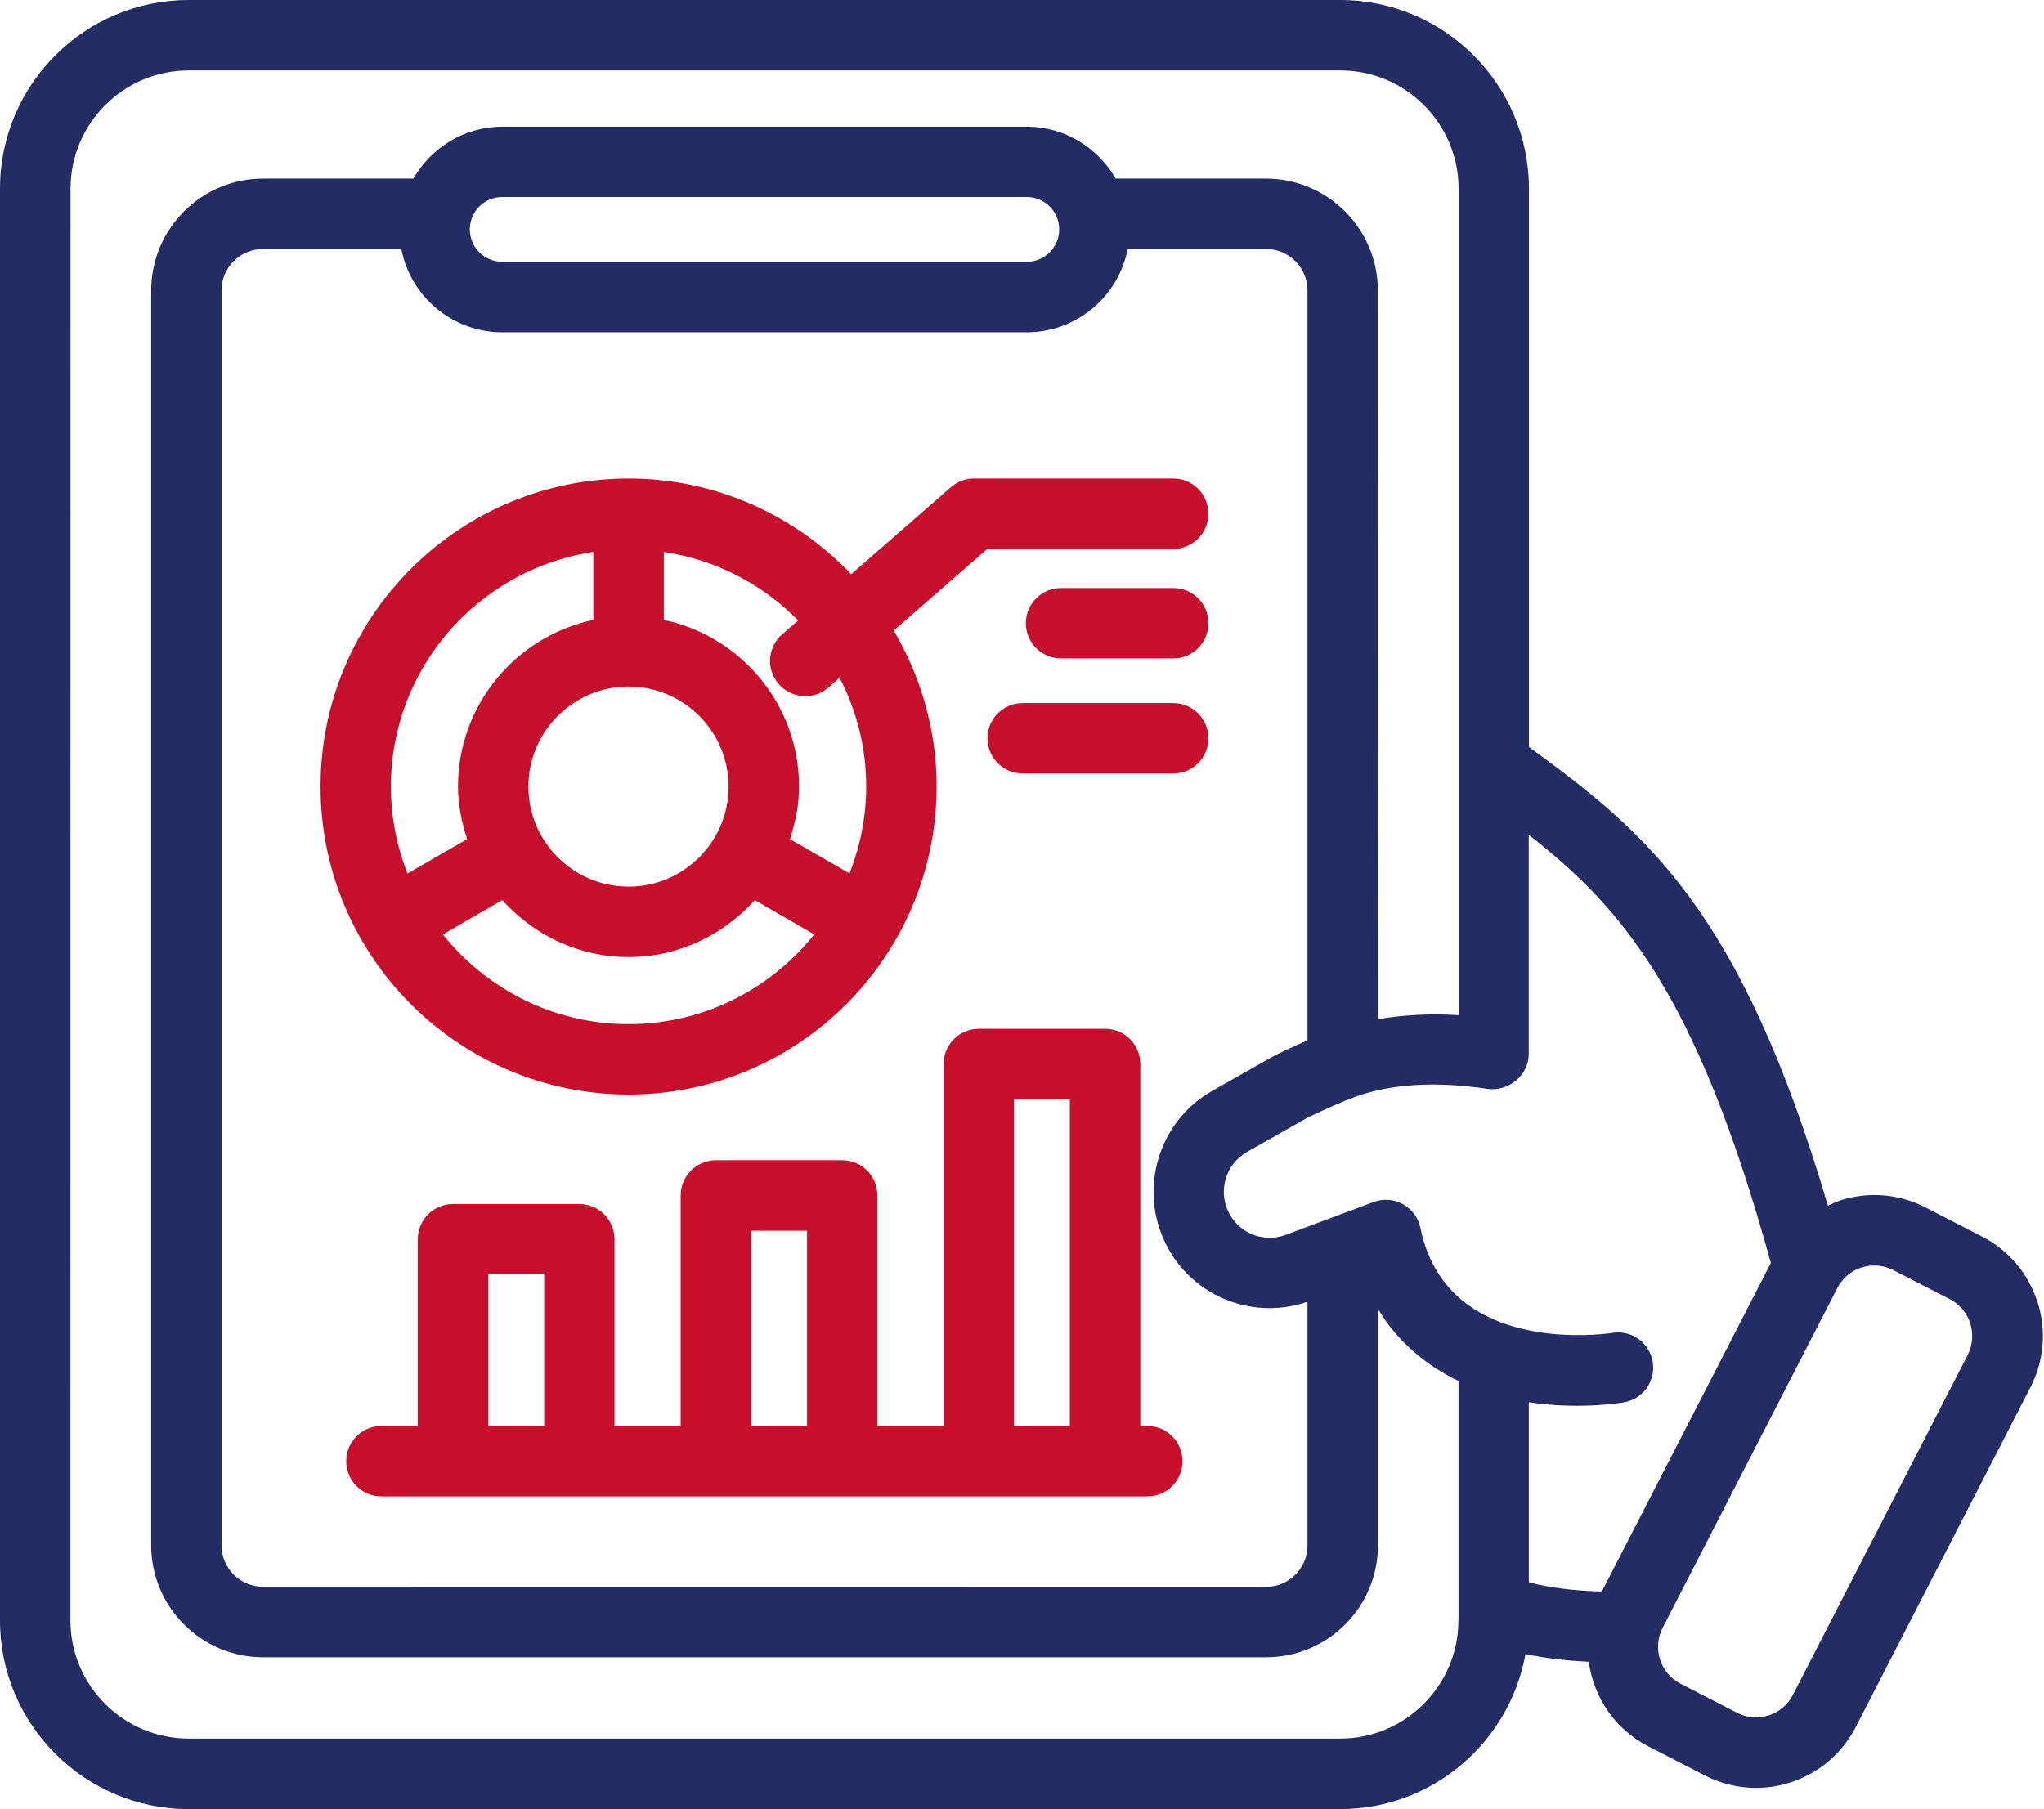 <svg width="61" height="54" viewBox="0 0 61 54" fill="none" xmlns="http://www.w3.org/2000/svg">
<path d="M60.803 38.859C60.53 38.011 59.944 37.317 59.151 36.91L57.466 36.042C56.673 35.635 55.769 35.559 54.917 35.832C54.789 35.874 54.673 35.935 54.552 35.99C51.93 27.114 49.113 24.838 45.629 22.298V5.631C45.629 2.528 43.103 0 39.998 0H5.631C2.528 0 0 2.525 0 5.631V48.369C0 51.472 2.525 54 5.631 54H39.998C42.759 54 45.05 51.998 45.526 49.373C46.146 49.502 46.78 49.57 47.415 49.604C47.557 50.65 48.185 51.611 49.194 52.129L50.881 52.996C51.367 53.248 51.89 53.367 52.403 53.367C53.617 53.367 54.786 52.705 55.38 51.554L60.596 41.408C61.003 40.615 61.079 39.711 60.806 38.86L60.803 38.859ZM43.524 48.366C43.524 50.31 41.942 51.895 39.995 51.895H5.631C3.687 51.895 2.102 50.313 2.102 48.366L2.105 5.631C2.105 3.686 3.687 2.102 5.634 2.102H40C41.945 2.102 43.529 3.684 43.529 5.631V30.302C42.675 30.246 41.871 30.296 41.125 30.42L41.12 8.671C41.12 6.829 39.622 5.331 37.78 5.331H33.295C32.764 4.409 31.781 3.781 30.643 3.781H14.988C13.851 3.781 12.868 4.409 12.337 5.331H7.852C6.01 5.331 4.512 6.829 4.512 8.671V46.128C4.512 47.97 6.01 49.468 7.852 49.468H37.783C39.625 49.468 41.123 47.97 41.123 46.128V39.07C41.228 39.241 41.335 39.409 41.456 39.567C42.053 40.332 42.775 40.862 43.527 41.222V48.367L43.524 48.366ZM34.892 37.319C35.728 38.762 37.451 39.395 39.02 38.857V46.13C39.02 46.813 38.466 47.367 37.782 47.367L7.849 47.364C7.166 47.364 6.611 46.81 6.611 46.127V8.67C6.611 7.987 7.166 7.432 7.849 7.432H11.977C12.25 8.846 13.495 9.918 14.988 9.918H30.643C32.136 9.918 33.381 8.846 33.654 7.432H37.782C38.465 7.432 39.02 7.987 39.02 8.67V31.055C38.55 31.257 38.1 31.472 37.94 31.562L36.185 32.557C35.373 33.017 34.792 33.769 34.548 34.667C34.303 35.569 34.427 36.509 34.894 37.316L34.892 37.319ZM31.61 6.847C31.61 7.38 31.177 7.814 30.643 7.814H14.988C14.455 7.814 14.021 7.38 14.021 6.847C14.021 6.314 14.455 5.88 14.988 5.88H30.643C31.177 5.88 31.61 6.314 31.61 6.847ZM45.626 47.231V41.855C47.04 42.07 48.222 41.899 48.459 41.86C49.031 41.765 49.418 41.224 49.323 40.651C49.228 40.078 48.687 39.687 48.114 39.786C48.08 39.792 44.706 40.323 43.111 38.276C42.759 37.824 42.517 37.28 42.391 36.657C42.331 36.355 42.139 36.095 41.871 35.945C41.6 35.795 41.28 35.772 40.993 35.879L38.374 36.859C37.746 37.096 37.044 36.844 36.708 36.263C36.524 35.945 36.474 35.575 36.571 35.217C36.668 34.862 36.897 34.565 37.218 34.384L38.973 33.388C39.096 33.32 39.916 32.931 40.484 32.726C41.217 32.463 42.491 32.211 44.396 32.503C45.016 32.59 45.623 32.098 45.623 31.462V24.919C48.432 27.111 50.642 29.702 52.849 37.697L47.804 47.506C47.16 47.488 46.519 47.43 45.894 47.296C45.797 47.275 45.715 47.246 45.623 47.225L45.626 47.231ZM58.722 40.446L53.506 50.591C53.354 50.886 53.099 51.104 52.784 51.203C52.471 51.306 52.135 51.277 51.84 51.125L50.154 50.258C49.547 49.945 49.307 49.199 49.618 48.592L54.833 38.446C54.986 38.152 55.241 37.934 55.556 37.834C55.679 37.795 55.808 37.774 55.934 37.774C56.129 37.774 56.321 37.821 56.499 37.91L58.186 38.778C58.48 38.927 58.699 39.185 58.798 39.5C58.898 39.815 58.872 40.149 58.72 40.446L58.722 40.446Z" fill="#232C65"/>
<path d="M18.758 32.671C23.826 32.671 27.952 28.546 27.952 23.477C27.952 21.777 27.479 20.188 26.672 18.821L29.463 16.385H35.012C35.593 16.385 36.063 15.915 36.063 15.334C36.063 14.754 35.593 14.283 35.012 14.283H29.069C28.814 14.283 28.569 14.375 28.378 14.543L25.403 17.139C23.727 15.384 21.372 14.283 18.761 14.283C13.692 14.283 9.566 18.409 9.566 23.477C9.566 28.546 13.692 32.671 18.761 32.671L18.758 32.671ZM18.758 30.569C16.516 30.569 14.517 29.521 13.216 27.892L14.99 26.867C15.922 27.902 17.257 28.567 18.758 28.567C20.258 28.567 21.593 27.902 22.526 26.867L24.299 27.892C22.999 29.521 20.999 30.569 18.758 30.569ZM18.758 20.493C20.405 20.493 21.743 21.833 21.743 23.48C21.743 25.128 20.403 26.465 18.758 26.465C17.11 26.465 15.77 25.125 15.77 23.48C15.77 21.833 17.11 20.493 18.758 20.493ZM23.819 18.522L23.34 18.937C22.904 19.318 22.857 19.983 23.24 20.419C23.448 20.658 23.74 20.779 24.034 20.779C24.278 20.779 24.525 20.695 24.725 20.519L25.056 20.23C25.561 21.205 25.85 22.306 25.85 23.477C25.85 24.392 25.668 25.267 25.353 26.071L23.574 25.046C23.737 24.55 23.847 24.029 23.847 23.48C23.847 21.034 22.113 18.99 19.811 18.504V16.475C21.37 16.709 22.765 17.445 23.821 18.522L23.819 18.522ZM17.707 16.475V18.503C15.405 18.99 13.668 21.034 13.668 23.48C13.668 24.029 13.778 24.549 13.941 25.046L12.162 26.073C11.845 25.27 11.666 24.397 11.666 23.48C11.666 19.928 14.293 16.985 17.707 16.475Z" fill="#C60F2D"/>
<path d="M35.014 17.552H31.666C31.086 17.552 30.615 18.022 30.615 18.603C30.615 19.183 31.086 19.654 31.666 19.654H35.014C35.595 19.654 36.065 19.183 36.065 18.603C36.065 18.022 35.595 17.552 35.014 17.552Z" fill="#C60F2D"/>
<path d="M36.064 22.037C36.064 21.457 35.594 20.986 35.013 20.986H30.52C29.939 20.986 29.469 21.457 29.469 22.037C29.469 22.618 29.939 23.088 30.52 23.088H35.013C35.594 23.088 36.064 22.618 36.064 22.037Z" fill="#C60F2D"/>
<path d="M34.031 42.564V31.76C34.031 31.179 33.56 30.709 32.98 30.709H29.212C28.631 30.709 28.16 31.179 28.16 31.76V42.564H26.184V35.683C26.184 35.102 25.714 34.632 25.133 34.632H21.365C20.785 34.632 20.314 35.102 20.314 35.683V42.564H18.338V36.991C18.338 36.41 17.868 35.94 17.287 35.94H13.519C12.939 35.94 12.468 36.41 12.468 36.991V42.564H11.383C10.802 42.564 10.332 43.035 10.332 43.615C10.332 44.196 10.802 44.666 11.383 44.666H34.24C34.821 44.666 35.291 44.196 35.291 43.615C35.291 43.035 34.821 42.564 34.24 42.564H34.028H34.031ZM30.262 32.813H31.928V42.567H30.262V32.813ZM22.419 36.736H24.085V42.567H22.419V36.736ZM14.573 38.042H16.239V42.565H14.573V38.042Z" fill="#C60F2D"/>
</svg>
